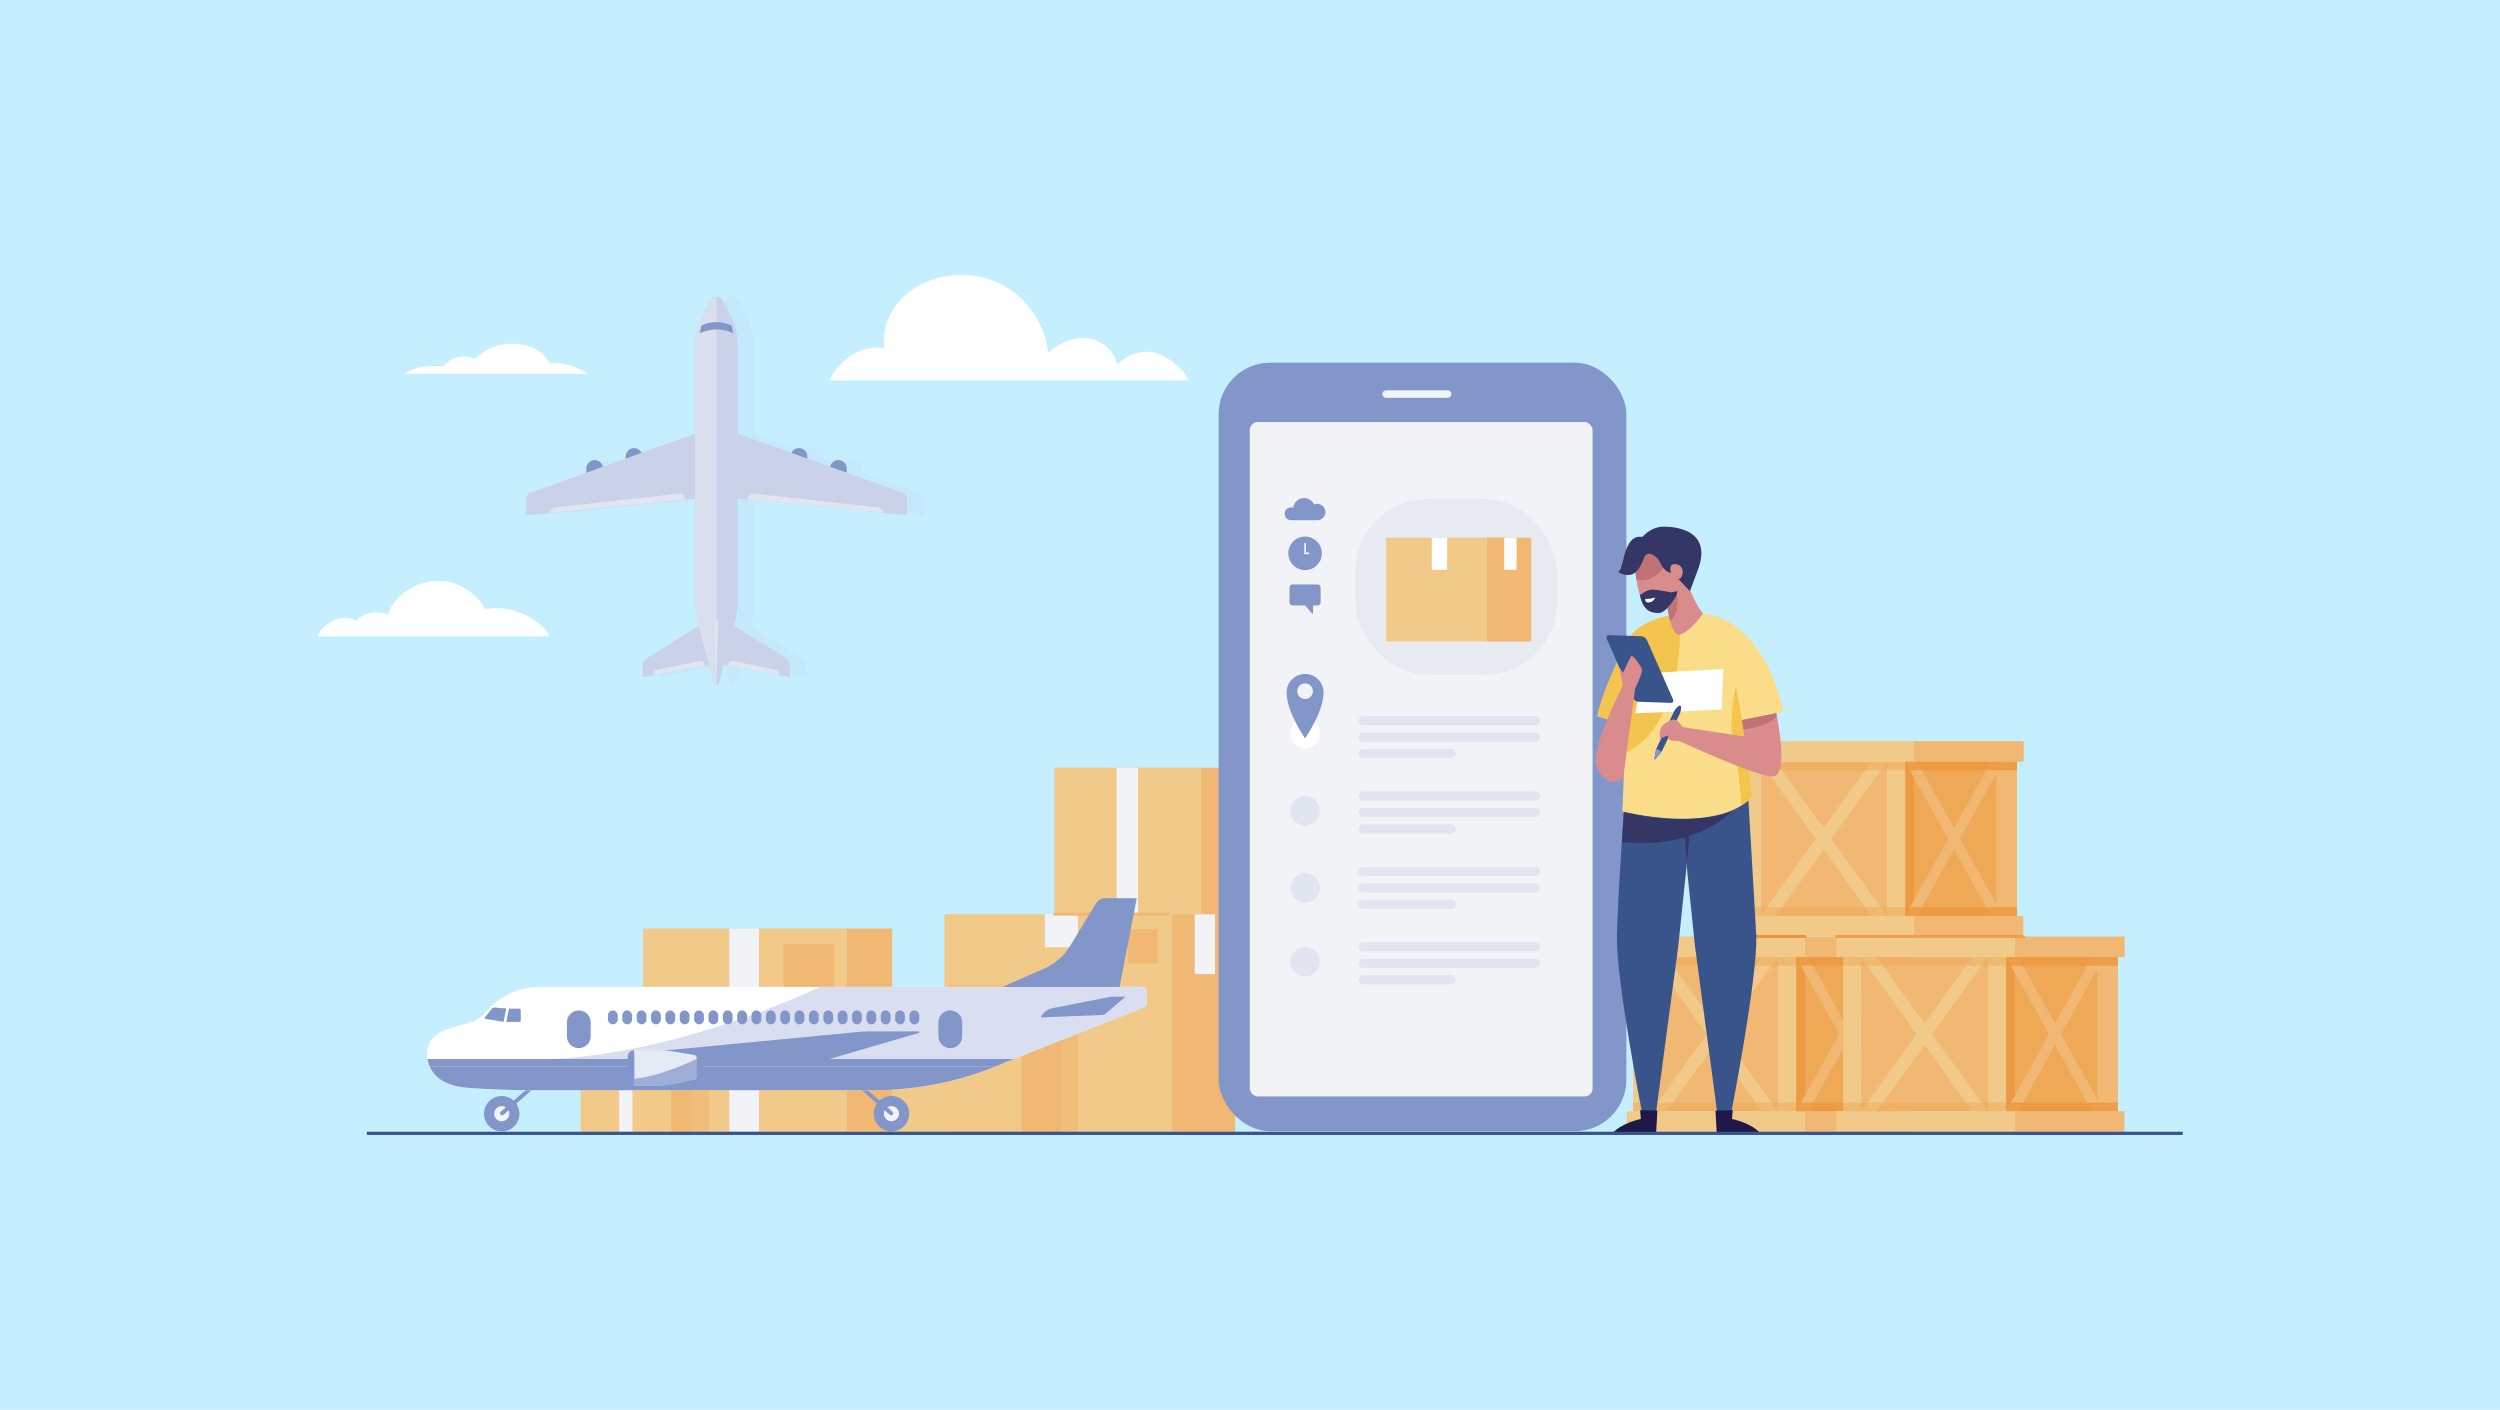 <?xml version="1.0" encoding="UTF-8"?><svg id="Layer_2" xmlns="http://www.w3.org/2000/svg" xmlns:xlink="http://www.w3.org/1999/xlink" viewBox="0 0 532 300"><defs><style>.cls-1{clip-path:url(#clippath);}.cls-2{opacity:.12;}.cls-3{fill:#f4c54e;}.cls-4{fill:#f2f3f7;}.cls-5{fill:#f9dd89;}.cls-6,.cls-7{fill:#efa856;}.cls-8,.cls-9{fill:#ed963e;}.cls-10{fill:#f1ca89;}.cls-11,.cls-12{fill:#f1b873;}.cls-13{fill:#e6eaf4;}.cls-14{fill:#fff;}.cls-15{fill:#b2bfdf;}.cls-16{fill:#c17276;}.cls-17,.cls-18{fill:#cad2ea;}.cls-19{fill:#da8c8d;}.cls-20{fill:#c5efff;}.cls-21,.cls-22{fill:#e1e5ef;}.cls-23{fill:#1f1949;}.cls-24{fill:#343766;}.cls-25{fill:#39548b;}.cls-26,.cls-27{fill:#8296c9;}.cls-28{clip-path:url(#clippath-1);}.cls-29{clip-path:url(#clippath-4);}.cls-30{clip-path:url(#clippath-7);}.cls-31{clip-path:url(#clippath-8);}.cls-32{clip-path:url(#clippath-6);}.cls-33{clip-path:url(#clippath-5);}.cls-34{clip-path:url(#clippath-9);}.cls-12{opacity:.68;}.cls-7{opacity:.5;}.cls-9{opacity:.8;}.cls-18{opacity:.72;}.cls-27{opacity:.71;}.cls-22{opacity:.67;}</style><clipPath id="clippath"><path class="cls-17" d="M156.26,133.2l-3.26,12.1c-.15,.54-.92,.54-1.07,0l-3.26-12.1c-.49-1.8-.73-3.66-.73-5.53v-54.41c0-1.96,.45-3.89,1.32-5.64l1.81-3.65c.57-1.15,2.2-1.15,2.77,0l1.81,3.65c.87,1.75,1.32,3.69,1.32,5.64v54.41c0,1.87-.25,3.73-.73,5.53Z"/></clipPath><clipPath id="clippath-1"><rect class="cls-10" x="200.98" y="194.54" width="48.31" height="46.3"/></clipPath><clipPath id="clippath-4"><path class="cls-14" d="M114.76,210.02c-4.45,0-8.66,2-11.46,5.46-2.23,2.74-6.49,2.54-9.44,4.1-2.03,1.07-2.95,2.53-2.95,4.84,0,1.92,.89,3.78,2.39,4.98,2.72,2.19,6.64,2.12,9.95,2.32,4.14,.24,8.29,.28,12.44,.28h70.16c9.75,0,19.38-2.05,28.28-6.01l29.35-11.62c.33-.13,.54-.45,.54-.8v-2.7c0-.47-.38-.86-.86-.86H114.76Z"/></clipPath><clipPath id="clippath-5"><path class="cls-13" d="M148.24,229.13c0,.29-.2,.53-.48,.59l-4.29,.86c-1.21,.28-2.45,.42-3.69,.42h-4.82v-7.52h5.29c.99,0,1.98,.09,2.95,.27l4.54,.75c.29,.05,.5,.3,.5,.59v4.04Z"/></clipPath><clipPath id="clippath-6"><path class="cls-5" d="M379.5,151.49s-3.83-21.94-19.9-21.02c-11.06,.63-12.92,5.42-12.92,5.42,0,0-5.14,9.29-6.77,16.45l6.04,2.21-.71,18.13s19.99,5.11,27.62-3.16l-2.14-16.29,8.78-1.75Z"/></clipPath><clipPath id="clippath-7"><path class="cls-19" d="M353.4,129.98c-4.81,1.94-5.37-8.42-5.37-8.42-.78-6.72,5.85-6.83,8.75-3.84,.94,.97,1.42,2.4,1.47,3.96,.72,2.36,2.1,6.17,4.12,8.9,0,0-2.48,3.71-4.89,4.47-1.34,.42-2.19-2.85-2.68-5.84-.43,.31-.9,.58-1.4,.78Z"/></clipPath><clipPath id="clippath-8"><path class="cls-25" d="M357.64,150.23l-.21-.1s-.13,.04-.25,.13c-.4,.3-.72,.7-.94,1.15l-3.72,7.79c-.08,.16-.13,.34-.16,.51l-.31,1.79c-.02,.09,.09,.14,.15,.07l1.2-1.37c.12-.14,.22-.29,.3-.45l3.71-7.77c.22-.46,.33-.98,.31-1.49,0-.15-.02-.26-.06-.27Z"/></clipPath><clipPath id="clippath-9"><path class="cls-19" d="M377.99,151.79s2.78,13-.58,13.43c-3.03,.39-20.61-7.79-20.61-7.79l.58-2.81,13.8,2.11-.46-3.51,7.27-1.45Z"/></clipPath></defs><g id="Layer_1-2"><rect class="cls-20" width="532" height="300"/><g><path class="cls-14" d="M252.93,80.95h-76.49c2.35-4.5,6.76-7.63,11.79-6.89-.86-5.13,2.26-10.28,6.72-12.96,5.34-3.21,12.34-3.49,17.92-.7,5.58,2.78,9.57,8.53,10.22,14.74,2.16-2.15,5.27-3.52,8.29-3.16,3.02,.36,5.86,2.66,6.36,5.67,1.85-2.14,5.41-3.34,8.13-2.55,2.72,.79,5.93,3.28,7.08,5.87Z"/><path class="cls-14" d="M67.52,135.43h49.52c-2.54-4.34-8.8-6.82-13.72-5.79-1.94-3.29-5.37-5.74-9.18-6.01-3.81-.28-7.7,1.42-10.1,4.39-.65,.81-1.2,1.72-1.45,2.72-2.2-.85-5.22-.44-6.77,1.33-2.92-1.66-6.9,.31-8.3,3.37Z"/><g><g class="cls-2"><path class="cls-15" d="M149.2,106.31h0l2.19-.22v-13.82l-11.25,4.04v-.31c0-.36-.29-.65-.65-.65h-2.26c-.36,0-.65,.29-.65,.65v1.58l-4.83,1.73v-.78c0-.36-.29-.65-.65-.65h-2.26c-.36,0-.65,.29-.65,.65v2.05l-11.86,4.25c-.6,.22-1,.78-1,1.42v3.37l12.26-1.21,21.6-2.13Z"/><g><path class="cls-15" d="M195.48,104.85l-11.86-4.25v-2.05c0-.36-.29-.65-.65-.65h-2.26c-.36,0-.65,.29-.65,.65v.78l-4.83-1.73v-1.58c0-.36-.29-.65-.65-.65h-2.26c-.36,0-.65,.29-.65,.65v.31l-11.25-4.04v-19.02c0-1.96-.45-3.89-1.32-5.64l-1.81-3.65c-.57-1.15-2.2-1.15-2.77,0l-1.81,3.65c-.87,1.75-1.32,3.69-1.32,5.64v54.41c0,1.87,.25,3.73,.73,5.53l3.26,12.1c.15,.54,.92,.54,1.07,0l1.02-3.8,.88,.16,7.06,1.3,6.15,1.14v-2.48c0-.65-.34-1.25-.89-1.6l-10.97-6.81h0c.49-1.82,.73-3.68,.73-5.54v-21.57l2.19,.22,21.6,2.13,12.26,1.21v-3.37c0-.64-.4-1.21-1-1.42Z"/><path class="cls-15" d="M141.12,140.02c-.55,.34-.89,.95-.89,1.59v2.48l8.8-1.63,4.41-.81,.9-.17-2.23-8.29-10.99,6.83Z"/></g></g><g><g><g><path class="cls-26" d="M134.92,95.36h0c.98,0,1.78,.8,1.78,1.78v3.3h-3.56v-3.3c0-.98,.8-1.78,1.78-1.78Z"/><path class="cls-26" d="M126.54,97.9h0c.98,0,1.78,.8,1.78,1.78v3.3h-3.56v-3.3c0-.98,.8-1.78,1.78-1.78Z"/></g><g><path class="cls-17" d="M147.95,92.27l-35.05,12.58c-.6,.22-1,.78-1,1.42v3.37l36.05-3.55v-13.82Z"/><path class="cls-21" d="M117.07,109.13h0c0-.58,.44-1.07,1.02-1.14l26.4-2.95c.68-.08,1.27,.46,1.27,1.14v.12l-28.69,2.82Z"/></g></g><g><g><path class="cls-26" d="M168.24,95.36h3.56v3.3c0,.98-.8,1.78-1.78,1.78h0c-.98,0-1.78-.8-1.78-1.78v-3.3h0Z" transform="translate(340.04 195.79) rotate(180)"/><path class="cls-26" d="M176.63,97.9h3.56v3.3c0,.98-.8,1.78-1.78,1.78h0c-.98,0-1.78-.8-1.78-1.78v-3.3h0Z" transform="translate(356.81 200.87) rotate(180)"/></g><g><path class="cls-17" d="M156.99,92.27l35.05,12.58c.6,.22,1,.78,1,1.42v3.37l-36.05-3.55v-13.82Z"/><path class="cls-21" d="M187.87,109.13h0c0-.58-.44-1.07-1.02-1.14l-26.4-2.95c-.68-.08-1.27,.46-1.27,1.14v.12l28.69,2.82Z"/></g></g><g><g><path class="cls-17" d="M148.66,133.2l-10.99,6.83c-.55,.34-.89,.95-.89,1.59v2.48l14.11-2.61-2.23-8.29Z"/><path class="cls-21" d="M139.16,143.66v-.51c0-.29,.21-.55,.5-.61l9.48-1.93c.33-.07,.65,.14,.73,.47l.13,.57-10.83,2Z"/></g><g><path class="cls-17" d="M156.24,133.2l10.99,6.83c.55,.34,.89,.95,.89,1.59v2.48l-14.11-2.61,2.23-8.29Z"/><path class="cls-21" d="M165.74,143.66v-.51c0-.29-.21-.55-.5-.61l-9.48-1.93c-.33-.07-.65,.14-.73,.47l-.13,.57,10.83,2Z"/></g></g><g><g><path class="cls-17" d="M156.26,133.2l-3.26,12.1c-.15,.54-.92,.54-1.07,0l-3.26-12.1c-.49-1.8-.73-3.66-.73-5.53v-54.41c0-1.96,.45-3.89,1.32-5.64l1.81-3.65c.57-1.15,2.2-1.15,2.77,0l1.81,3.65c.87,1.75,1.32,3.69,1.32,5.64v54.41c0,1.87-.25,3.73-.73,5.53Z"/><g class="cls-1"><rect class="cls-22" x="147.95" y="61.07" width="4.52" height="85.58"/></g></g><path class="cls-26" d="M156.05,70.91c-2.26-1.07-4.89-1.07-7.15,0,.13-.55,.26-1.11,.39-1.66,2.02-.95,4.35-.95,6.37,0,.13,.55,.26,1.11,.39,1.66Z"/><path class="cls-21" d="M152.52,142.84h-.1l-.31-9.88c0-.32,.06-.63,.22-.91h0c.06-.11,.22-.11,.29,0h0c.15,.28,.23,.6,.22,.91l-.31,9.88Z"/></g></g></g><path class="cls-14" d="M86.04,79.56h39.02c-2.29-1.65-5.28-2.48-8.1-2.26-.63-1.19-1.57-2.18-2.74-2.84-4.14-2.36-9.85-1.51-13.13,1.95-2.24-1.08-5.28-.44-6.79,1.54-2.72-.22-6.1-.04-8.27,1.61Z"/><g><g><rect class="cls-11" x="351.41" y="203.67" width="30.22" height="32.8"/><polygon class="cls-10" points="378.29 203.67 375.03 203.67 364.85 217.81 354.67 203.67 351.41 203.67 363.22 220.07 351.41 236.47 354.67 236.47 364.85 222.33 375.03 236.47 378.29 236.47 366.48 220.07 378.29 203.67"/><rect class="cls-10" x="347.54" y="203.67" width="3.87" height="32.8"/><rect class="cls-10" x="378.37" y="203.67" width="3.87" height="32.8"/><rect class="cls-10" x="346.13" y="199.28" width="37.95" height="4.39"/><rect class="cls-11" x="384.08" y="199.28" width="23.37" height="4.39"/><rect class="cls-11" x="384.08" y="236.47" width="23.3" height="4.39"/><rect class="cls-10" x="346.13" y="236.47" width="37.95" height="4.39"/><rect class="cls-6" x="382.24" y="203.67" width="21.86" height="32.8"/><rect class="cls-7" x="347.54" y="203.67" width="34.7" height="1.83"/><rect class="cls-9" x="366.76" y="219.15" width="32.8" height="1.83" transform="translate(603.23 -163.09) rotate(90)"/><rect class="cls-7" x="347.5" y="234.64" width="34.74" height="1.83"/><rect class="cls-11" x="387.41" y="217.87" width="32.8" height="4.39" transform="translate(623.88 -183.74) rotate(90)"/><polygon class="cls-11" points="403.03 203.67 400.51 203.67 392.63 217.81 384.76 203.67 382.24 203.67 391.37 220.07 382.24 236.47 384.76 236.47 392.63 222.33 400.51 236.47 403.03 236.47 393.89 220.07 403.03 203.67"/><rect class="cls-9" x="382.24" y="203.67" width="23.76" height="1.83" transform="translate(788.25 409.17) rotate(180)"/><rect class="cls-9" x="382.24" y="234.64" width="23.76" height="1.83" transform="translate(788.25 471.1) rotate(180)"/></g><g><rect class="cls-11" x="396.09" y="203.67" width="30.22" height="32.8"/><polygon class="cls-10" points="422.97 203.67 419.71 203.67 409.53 217.81 399.35 203.67 396.09 203.67 407.9 220.07 396.09 236.47 399.35 236.47 409.53 222.33 419.71 236.47 422.97 236.47 411.16 220.07 422.97 203.67"/><rect class="cls-10" x="392.23" y="203.67" width="3.87" height="32.8"/><rect class="cls-10" x="423.05" y="203.67" width="3.87" height="32.8"/><rect class="cls-10" x="390.81" y="199.28" width="37.95" height="4.39"/><rect class="cls-11" x="428.76" y="199.28" width="23.37" height="4.39"/><rect class="cls-11" x="428.76" y="236.47" width="23.3" height="4.39"/><rect class="cls-10" x="390.81" y="236.47" width="37.95" height="4.39"/><rect class="cls-6" x="426.92" y="203.67" width="21.86" height="32.8"/><rect class="cls-7" x="392.23" y="203.67" width="34.7" height="1.83"/><rect class="cls-9" x="411.44" y="219.15" width="32.8" height="1.83" transform="translate(647.91 -207.77) rotate(90)"/><rect class="cls-7" x="392.18" y="234.64" width="34.74" height="1.83"/><rect class="cls-11" x="432.09" y="217.87" width="32.8" height="4.39" transform="translate(668.56 -228.43) rotate(90)"/><polygon class="cls-11" points="447.71 203.67 445.19 203.67 437.31 217.81 429.44 203.67 426.92 203.67 436.05 220.07 426.92 236.47 429.44 236.47 437.31 222.33 445.19 236.47 447.71 236.47 438.57 220.07 447.71 203.67"/><rect class="cls-9" x="426.92" y="203.67" width="23.76" height="1.83" transform="translate(877.61 409.17) rotate(180)"/><rect class="cls-9" x="426.92" y="234.64" width="23.76" height="1.83" transform="translate(877.61 471.1) rotate(180)"/></g><g><rect class="cls-11" x="374.61" y="162.1" width="30.22" height="32.8"/><polygon class="cls-10" points="401.49 162.1 398.23 162.1 388.05 176.23 377.87 162.1 374.61 162.1 386.42 178.5 374.61 194.9 377.87 194.9 388.05 180.76 398.23 194.9 401.49 194.9 389.68 178.5 401.49 162.1"/><rect class="cls-10" x="370.74" y="162.1" width="3.87" height="32.8"/><rect class="cls-10" x="401.57" y="162.1" width="3.87" height="32.8"/><rect class="cls-10" x="369.33" y="157.71" width="37.95" height="4.39"/><rect class="cls-11" x="407.27" y="157.71" width="23.37" height="4.39"/><rect class="cls-11" x="407.27" y="194.9" width="23.3" height="4.39"/><rect class="cls-10" x="369.33" y="194.9" width="37.95" height="4.39"/><rect class="cls-6" x="405.44" y="162.1" width="21.86" height="32.8"/><rect class="cls-7" x="370.74" y="162.1" width="34.7" height="1.83"/><rect class="cls-9" x="389.96" y="177.58" width="32.8" height="1.83" transform="translate(584.85 -227.86) rotate(90)"/><rect class="cls-7" x="370.7" y="193.06" width="34.74" height="1.83"/><rect class="cls-11" x="410.61" y="176.3" width="32.8" height="4.39" transform="translate(605.51 -248.52) rotate(90)"/><polygon class="cls-11" points="426.22 162.1 423.7 162.1 415.83 176.23 407.96 162.1 405.44 162.1 414.57 178.5 405.44 194.9 407.96 194.9 415.83 180.76 423.7 194.9 426.22 194.9 417.09 178.5 426.22 162.1"/><rect class="cls-9" x="405.44" y="162.1" width="23.76" height="1.83" transform="translate(834.65 326.03) rotate(180)"/><rect class="cls-9" x="405.44" y="193.06" width="23.76" height="1.83" transform="translate(834.65 387.96) rotate(180)"/></g><path class="cls-9" d="M430.57,199.61h-39.77c-.18,0-.33-.15-.33-.33s.15-.33,.33-.33h39.77c.18,0,.33,.15,.33,.33s-.15,.33-.33,.33Z"/><path class="cls-8" d="M384.08,199.61h-14.75c-.18,0-.33-.15-.33-.33s.15-.33,.33-.33h14.75c.18,0,.33,.15,.33,.33s-.15,.33-.33,.33Z"/></g><g><g><g><g><g><g><rect class="cls-10" x="200.98" y="194.54" width="48.31" height="46.3"/><g class="cls-28"><polyline class="cls-12" points="200.98 209.66 229.39 209.66 229.39 240.84 200.98 240.84 200.98 209.66"/></g></g><rect class="cls-11" x="249.29" y="194.54" width="13.54" height="46.3"/></g><rect class="cls-4" x="222.35" y="194.54" width="7.04" height="7.04"/><rect class="cls-4" x="254.24" y="194.54" width="4.33" height="12.75"/></g><g><g><rect class="cls-10" x="187.18" y="211.87" width="30.23" height="28.97"/><rect class="cls-11" x="217.4" y="211.87" width="8.47" height="28.97"/></g><rect class="cls-4" x="200.55" y="211.87" width="4.41" height="7.98"/><rect class="cls-4" x="220.5" y="211.87" width="2.71" height="7.98"/></g></g><g><rect class="cls-10" x="224.38" y="163.36" width="31.21" height="31.21"/><rect class="cls-11" x="255.59" y="163.36" width="7.01" height="31.18"/><rect class="cls-4" x="237.62" y="163.36" width="4.55" height="31.18"/></g><path class="cls-11" d="M248.65,194.86h-24.2c-.18,0-.32-.14-.32-.32s.14-.32,.32-.32h24.2c.18,0,.32,.14,.32,.32s-.14,.32-.32,.32Z"/></g><g><rect class="cls-10" x="136.84" y="197.59" width="43.29" height="43.29"/><rect class="cls-11" x="180.13" y="197.59" width="9.73" height="43.24"/><rect class="cls-4" x="155.2" y="197.59" width="6.31" height="43.24"/></g><rect class="cls-11" x="166.71" y="200.91" width="10.85" height="12.34"/><rect class="cls-11" x="239.99" y="197.76" width="6.37" height="7.24"/><rect class="cls-12" x="136.84" y="218.12" width="14.16" height="22.72"/><g><rect class="cls-10" x="123.56" y="221.52" width="19.32" height="19.32"/><rect class="cls-11" x="142.88" y="221.52" width="4.34" height="19.3"/><rect class="cls-4" x="131.76" y="221.52" width="2.82" height="19.3"/></g></g><g><g><g><circle class="cls-26" cx="106.77" cy="237" r="3.77"/><g><circle class="cls-4" cx="106.77" cy="237" r="1.61"/><path class="cls-26" d="M107.78,236.34c.1-.1,.1-.26,0-.36s-.26-.1-.36,0c-.1,.1-.1,.26,0,.36,.1,.1,.26,.1,.36,0Z"/></g></g><path class="cls-26" d="M106.51,237.2h0c-.16-.18-.14-.46,.04-.62l5.3-4.59h1.27l-5.99,5.26c-.18,.16-.46,.14-.62-.04Z"/></g><g><g><circle class="cls-26" cx="189.7" cy="236.99" r="3.77"/><g><circle class="cls-4" cx="189.7" cy="236.99" r="1.61"/><path class="cls-26" d="M188.69,236.33c-.1-.1-.1-.26,0-.36,.1-.1,.26-.1,.36,0s.1,.26,0,.36-.26,.1-.36,0Z"/></g></g><path class="cls-26" d="M189.96,237.19h0c.16-.18,.14-.46-.04-.62l-5.3-4.59h-1.27l5.99,5.26c.18,.16,.46,.14,.62-.04Z"/></g><g><g><path class="cls-14" d="M114.76,210.02c-4.45,0-8.66,2-11.46,5.46-2.23,2.74-6.49,2.54-9.44,4.1-2.03,1.07-2.95,2.53-2.95,4.84,0,1.92,.89,3.78,2.39,4.98,2.72,2.19,6.64,2.12,9.95,2.32,4.14,.24,8.29,.28,12.44,.28h70.16c9.75,0,19.38-2.05,28.28-6.01l29.35-11.62c.33-.13,.54-.45,.54-.8v-2.7c0-.47-.38-.86-.86-.86H114.76Z"/><g class="cls-29"><rect class="cls-26" x="90.39" y="226.89" width="125.09" height="6.84"/><rect class="cls-26" x="89.47" y="225.35" width="128.06" height="1.54"/><path class="cls-18" d="M174.51,210.02s-28.26,13.79-56.65,15.33H248.75v-15.33h-74.24"/></g></g><path class="cls-26" d="M238.25,210.02l3.65-18.88h-6.82c-.73,0-1.4,.38-1.78,1l-5.58,9.14c-1.32,2.16-3.27,3.86-5.58,4.87l-8.87,3.87h24.97Z"/><path class="cls-26" d="M234.93,215.98l-13.44,.52h0c0-.3,.83-1.48,2.11-1.88l12.45-2.46c.39-.05,.8-.07,1.22-.07h2.25l-4.59,3.9Z"/><path class="cls-26" d="M123.17,223.05h0c-1.4,0-2.53-1.13-2.53-2.53v-2.97c0-1.4,1.13-2.53,2.53-2.53h0c1.4,0,2.53,1.13,2.53,2.53v2.97c0,1.4-1.13,2.53-2.53,2.53Z"/><path class="cls-26" d="M202.22,223.05h0c-1.4,0-2.53-1.13-2.53-2.53v-2.97c0-1.4,1.13-2.53,2.53-2.53h0c1.4,0,2.53,1.13,2.53,2.53v2.97c0,1.4-1.13,2.53-2.53,2.53Z"/><g><rect class="cls-26" x="129.37" y="215.02" width="2.08" height="2.96" rx="1.04" ry="1.04"/><rect class="cls-26" x="132.43" y="215.02" width="2.08" height="2.96" rx="1.04" ry="1.04"/><rect class="cls-26" x="135.49" y="215.02" width="2.08" height="2.96" rx="1.04" ry="1.04"/><rect class="cls-26" x="138.54" y="215.02" width="2.08" height="2.96" rx="1.04" ry="1.04"/><rect class="cls-26" x="141.6" y="215.02" width="2.08" height="2.96" rx="1.04" ry="1.04"/><rect class="cls-26" x="144.65" y="215.02" width="2.08" height="2.96" rx="1.04" ry="1.04"/><rect class="cls-26" x="147.71" y="215.02" width="2.08" height="2.96" rx="1.04" ry="1.04"/><rect class="cls-26" x="150.76" y="215.02" width="2.08" height="2.96" rx="1.04" ry="1.04"/><rect class="cls-26" x="153.82" y="215.02" width="2.08" height="2.96" rx="1.04" ry="1.04"/><rect class="cls-26" x="156.88" y="215.02" width="2.08" height="2.96" rx="1.04" ry="1.04"/><rect class="cls-26" x="159.93" y="215.02" width="2.08" height="2.96" rx="1.04" ry="1.04"/><rect class="cls-26" x="162.99" y="215.02" width="2.08" height="2.96" rx="1.04" ry="1.04"/><rect class="cls-26" x="166.04" y="215.02" width="2.08" height="2.96" rx="1.04" ry="1.04"/><rect class="cls-26" x="169.1" y="215.02" width="2.08" height="2.96" rx="1.04" ry="1.04"/><rect class="cls-26" x="172.15" y="215.02" width="2.08" height="2.96" rx="1.04" ry="1.04"/><rect class="cls-26" x="175.21" y="215.02" width="2.08" height="2.96" rx="1.04" ry="1.04"/><rect class="cls-26" x="178.27" y="215.02" width="2.08" height="2.96" rx="1.04" ry="1.04"/><rect class="cls-26" x="181.32" y="215.02" width="2.08" height="2.96" rx="1.04" ry="1.04"/><rect class="cls-26" x="184.38" y="215.02" width="2.08" height="2.96" rx="1.04" ry="1.04"/><rect class="cls-26" x="187.43" y="215.02" width="2.08" height="2.96" rx="1.04" ry="1.04"/><rect class="cls-26" x="190.49" y="215.02" width="2.08" height="2.96" rx="1.04" ry="1.04"/><rect class="cls-26" x="193.54" y="215.02" width="2.08" height="2.96" rx="1.04" ry="1.04"/></g><g><path class="cls-26" d="M107.73,214.6l-2.52-.2c-.26,0-.36,.05-.46,.16l-1.59,1.97c-.09,.11-.03,.27,.11,.29l3.9,.62,.56-2.84Z"/><path class="cls-26" d="M110.46,214.64h-2.17l-.56,2.83h2.73c.2,0,.36-.16,.36-.36v-2.11c0-.2-.16-.36-.36-.36Z"/></g><path class="cls-26" d="M129.37,226.63l8.46-2.51c.87-.24,1.77-.4,2.68-.49l42.55-4.07c.57-.05,1.15-.08,1.72-.08h10.67c.19,0,.23,.28,.05,.33l-23.36,6.83h-42.78Z"/><g><g><path class="cls-13" d="M148.24,229.13c0,.29-.2,.53-.48,.59l-4.29,.86c-1.21,.28-2.45,.42-3.69,.42h-4.82v-7.52h5.29c.99,0,1.98,.09,2.95,.27l4.54,.75c.29,.05,.5,.3,.5,.59v4.04Z"/><g class="cls-33"><path class="cls-27" d="M148.24,225.35s-8.19,3.98-13.73,4.21v2.15h13.73v-4.82"/></g></g><path class="cls-26" d="M134.96,223.48h0v7.52h0c-.77,0-1.39-.62-1.39-1.39v-4.73c0-.77,.62-1.39,1.39-1.39Z"/><path class="cls-26" d="M148.24,225.35h0c.77,0,1.39,.62,1.39,1.39v.83c0,.77-.62,1.39-1.39,1.39h0v-3.61h0Z"/></g></g></g><g><g><rect class="cls-26" x="259.32" y="77.18" width="86.78" height="163.54" rx="10.98" ry="10.98"/><path class="cls-4" d="M308.05,84.66h-13.09c-.44,0-.8-.36-.8-.8h0c0-.44,.36-.8,.8-.8h13.09c.44,0,.8,.36,.8,.8h0c0,.44-.36,.8-.8,.8Z"/><rect class="cls-4" x="265.95" y="89.81" width="72.95" height="143.52" rx="1.71" ry="1.71"/></g><g><g><circle class="cls-14" cx="277.72" cy="156.12" r="3.15" transform="translate(79.12 405.25) rotate(-80.78)"/><circle class="cls-21" cx="277.72" cy="172.54" r="3.15" transform="translate(62.92 419.03) rotate(-80.78)"/><circle class="cls-21" cx="277.72" cy="188.95" r="3.15" transform="translate(46.72 432.82) rotate(-80.78)"/><circle class="cls-21" cx="277.72" cy="204.65" r="3.15"/></g><g><path class="cls-21" d="M326.75,154.35h-36.65c-.54,0-.98-.44-.98-.98h0c0-.54,.44-.98,.98-.98h36.65c.54,0,.98,.44,.98,.98h0c0,.54-.44,.98-.98,.98Z"/><path class="cls-21" d="M326.75,157.85h-36.65c-.54,0-.98-.44-.98-.98h0c0-.54,.44-.98,.98-.98h36.65c.54,0,.98,.44,.98,.98h0c0,.54-.44,.98-.98,.98Z"/><path class="cls-21" d="M308.81,161.35h-18.72c-.54,0-.98-.44-.98-.98h0c0-.54,.44-.98,.98-.98h18.72c.54,0,.98,.44,.98,.98h0c0,.54-.44,.98-.98,.98Z"/></g><g><path class="cls-21" d="M326.75,170.39h-36.65c-.54,0-.98-.44-.98-.98h0c0-.54,.44-.98,.98-.98h36.65c.54,0,.98,.44,.98,.98h0c0,.54-.44,.98-.98,.98Z"/><rect class="cls-21" x="289.12" y="171.93" width="38.61" height="1.95" rx=".98" ry=".98"/><path class="cls-21" d="M308.81,177.39h-18.72c-.54,0-.98-.44-.98-.98h0c0-.54,.44-.98,.98-.98h18.72c.54,0,.98,.44,.98,.98h0c0,.54-.44,.98-.98,.98Z"/></g><g><path class="cls-21" d="M326.75,186.43h-36.65c-.54,0-.98-.44-.98-.98h0c0-.54,.44-.98,.98-.98h36.65c.54,0,.98,.44,.98,.98h0c0,.54-.44,.98-.98,.98Z"/><path class="cls-21" d="M326.75,189.93h-36.65c-.54,0-.98-.44-.98-.98h0c0-.54,.44-.98,.98-.98h36.65c.54,0,.98,.44,.98,.98h0c0,.54-.44,.98-.98,.98Z"/><path class="cls-21" d="M308.81,193.43h-18.72c-.54,0-.98-.44-.98-.98h0c0-.54,.44-.98,.98-.98h18.72c.54,0,.98,.44,.98,.98h0c0,.54-.44,.98-.98,.98Z"/></g><g><rect class="cls-21" x="289.12" y="200.52" width="38.61" height="1.95" rx=".98" ry=".98"/><path class="cls-21" d="M326.75,205.97h-36.65c-.54,0-.98-.44-.98-.98h0c0-.54,.44-.98,.98-.98h36.65c.54,0,.98,.44,.98,.98h0c0,.54-.44,.98-.98,.98Z"/><path class="cls-21" d="M308.81,209.47h-18.72c-.54,0-.98-.44-.98-.98h0c0-.54,.44-.98,.98-.98h18.72c.54,0,.98,.44,.98,.98h0c0,.54-.44,.98-.98,.98Z"/></g><path class="cls-26" d="M277.72,157.12l-.15-.22s-.95-1.39-1.89-3.24c-1.26-2.49-1.89-4.62-1.89-6.31,0-2.17,1.76-3.93,3.93-3.93s3.93,1.76,3.93,3.93c0,1.7-.64,3.82-1.89,6.31-.93,1.85-1.88,3.22-1.89,3.24l-.15,.22Zm0-11.7c-.92,0-1.67,.75-1.67,1.67s.75,1.67,1.67,1.67,1.67-.75,1.67-1.67-.75-1.67-1.67-1.67Z"/><g><g><path class="cls-26" d="M277.72,121.32c-1.97,0-3.57-1.6-3.57-3.57s1.6-3.57,3.57-3.57,3.57,1.6,3.57,3.57-1.6,3.57-3.57,3.57Z"/><polygon class="cls-4" points="278.55 117.93 277.54 117.93 277.54 115.53 277.9 115.53 277.9 117.56 278.55 117.56 278.55 117.93"/></g><path class="cls-26" d="M280.32,110.7h-5.58c-.75,0-1.37-.61-1.37-1.37s.61-1.37,1.37-1.37c.15,0,.31,.03,.45,.08,.15-1.15,1.14-2.05,2.33-2.05,.91,0,1.75,.54,2.13,1.36,.21-.09,.44-.13,.67-.13,.96,0,1.74,.78,1.74,1.74s-.78,1.74-1.74,1.74Z"/><path class="cls-26" d="M279.27,130.57s-.08-.02-.11-.05l-1.42-1.68h-2.71c-.34,0-.62-.28-.62-.62v-3.22c0-.34,.28-.62,.62-.62h5.38c.34,0,.62,.28,.62,.62v3.22c0,.34-.28,.62-.62,.62h-.99v1.59c0,.06-.04,.11-.09,.14-.02,0-.03,0-.05,0Z"/></g><rect class="cls-22" x="288.46" y="106.18" width="42.83" height="37.42" rx="15.33" ry="15.33"/><g><g><rect class="cls-10" x="294.97" y="114.43" width="27.77" height="22.07"/><rect class="cls-11" x="316.41" y="114.43" width="9.44" height="22.07"/></g><rect class="cls-14" x="304.69" y="114.43" width="3.26" height="6.82"/><rect class="cls-14" x="320.09" y="114.43" width="2.64" height="6.82"/></g></g></g><g><g><g><path class="cls-25" d="M346.19,163.57s-1.93,26.27-2.11,35.7c-.18,9.43,5.48,38.22,5.48,38.22l1.52,.31,1.33-1.06,4.74-35.52,3.9-37.66h-14.85"/><path class="cls-23" d="M352.69,236.34l-3.68-.09,.16,1.87s-3.94,.76-5.98,2.98h9.23l.27-4.76Z"/></g><g><path class="cls-25" d="M371.82,166.13l-14.78-.06,3.64,35.16,4.74,35.52,1.33,1.06,1.52-.31s5.66-28.79,5.48-38.22"/><path class="cls-23" d="M365.05,236.34l3.68-.09-.16,1.87s3.94,.76,5.98,2.98h-9.23l-.27-4.76Z"/></g><polygon class="cls-24" points="359.44 179.19 358.71 172.14 355.45 172.14 358.17 173.1 358.97 183.62 359.44 179.19"/></g><g><path class="cls-5" d="M379.5,151.49s-3.83-21.94-19.9-21.02c-11.06,.63-12.92,5.42-12.92,5.42,0,0-5.14,9.29-6.77,16.45l6.04,2.21-.71,18.13s19.99,5.11,27.62-3.16l-2.14-16.29,8.78-1.75Z"/><g class="cls-32"><path class="cls-3" d="M357.48,135.04s.71,28.53-21.46,26.94c0,0,3.56-26.83,14.1-31.54,6.57-2.94,9.49,.03,9.49,.03l-2.12,4.57"/><path class="cls-3" d="M370.72,153.24l-1.36-7.43s-1.49,7.7-.65,10.56c.83,2.85,1.92,15.77,1.92,15.77l4.34-1.7-4.25-17.2"/></g></g><g><g><g><path class="cls-19" d="M353.4,129.98c-4.81,1.94-5.37-8.42-5.37-8.42-.78-6.72,5.85-6.83,8.75-3.84,.94,.97,1.42,2.4,1.47,3.96,.72,2.36,2.1,6.17,4.12,8.9,0,0-2.48,3.71-4.89,4.47-1.34,.42-2.19-2.85-2.68-5.84-.43,.31-.9,.58-1.4,.78Z"/><g class="cls-30"><path class="cls-16" d="M348.22,123.31s3.04,1.34,5.96-2.76c2.92-4.09,.04-5.15,.04-5.15l-4.61,.08-3.18,5.03,1.79,2.79"/></g></g><path class="cls-16" d="M354.81,129.22s.67-.47,1.99-2.57c0,0,.88,3.55-1.37,5.53,0,0-.53-2.36-.62-2.95Z"/></g><path class="cls-24" d="M353.29,119.74c.97,2.18,2.34,2.16,2.34,2.16,0,0-.84-2.05,1.06-1.84,1.9,.21,1.61,3.06,.52,3.13-.13,0,2.41,2.6,2.41,2.6l1.86-4.99c3.12-9.22-7.51-8.72-7.51-8.72,0,0-3.47-.26-5.96,4.23-2.08,3.76-.03,4.67-.03,4.67,0,0,.45-3.45,2.45-3.28h.06c1.23,.12,2.29,.91,2.8,2.03Z"/><path class="cls-24" d="M349.82,118.8c-.29,.62-.53,1.28-.87,1.87s-.81,1.15-1.43,1.45c-1.01,.49-2.25,.2-3.19-.42,.39-.21,.57-.68,.7-1.11,.48-1.62,.72-3.35,1.57-4.81,.28-.47,.62-.91,1.09-1.21,.98-.62,2.38-.42,3.18,.42,.49,.52,.73,1.23,.72,1.94,0,.24,0,.63-.24,.76-.2,.11-.45,.08-.67,.14-.44,.14-.68,.56-.87,.95Z"/><path class="cls-24" d="M348.96,126.65s1.48-1.21,2.73-1.18c1.25,.03,3.88,.59,3.88,.59l1.39-.27-.17,.86s-2.09,3.83-3.83,3.8-3.26-.46-4-3.8Z"/><path class="cls-14" d="M350.12,127.47s1.25,0,2.07-.33c0,0-.11,.81-1.15,1.04s-.93-.72-.93-.72Z"/></g><polygon class="cls-14" points="366.76 142.36 366.36 151.01 347.97 151.79 349.71 143.3 366.76 142.36"/><g><path class="cls-25" d="M355.55,149.57l-6.95-.24c-.45-.02-.97-.4-1.17-.85l-5.51-12.53c-.2-.45,0-.81,.45-.79l6.95,.24c.45,.02,.97,.4,1.17,.85l5.51,12.53c.2,.45,0,.81-.45,.79Z"/><path class="cls-19" d="M349.38,142.36c-.25-.78-1.94-3.09-2.23-2.76-.29,.33-1.77,3.58-1.77,3.58l-.83-1.26,.79,3.9s-6.47,12.84-5.69,16.75c.5,2.49,3.18,5.21,5.77,2.97l2.55-19.06s1.66-3.33,1.41-4.11Z"/></g><g><g><path class="cls-25" d="M357.64,150.23l-.21-.1s-.13,.04-.25,.13c-.4,.3-.72,.7-.94,1.15l-3.72,7.79c-.08,.16-.13,.34-.16,.51l-.31,1.79c-.02,.09,.09,.14,.15,.07l1.2-1.37c.12-.14,.22-.29,.3-.45l3.71-7.77c.22-.46,.33-.98,.31-1.49,0-.15-.02-.26-.06-.27Z"/><g class="cls-31"><path class="cls-26" d="M352.42,159.41s.61-.06,1.11,.61,0,0,0,0l-1.4,1.96-.49-.37,.79-2.21"/></g></g><g><g><path class="cls-19" d="M377.99,151.79s2.78,13-.58,13.43c-3.03,.39-20.61-7.79-20.61-7.79l.58-2.81,13.8,2.11-.46-3.51,7.27-1.45Z"/><g class="cls-34"><path class="cls-16" d="M370.98,155.21s5.47-.44,7.12-2.86c1.66-2.42,0,0,0,0l-.12-1.34-7.78,1.87,.78,2.34"/></g></g><path class="cls-19" d="M357.38,157.71l-1.72-.14c-.39-.03-.69-.36-.69-.75v-.32l-1.74,.64s-.39-2.3,1.02-3.14c.74-.44,1.61-1.09,2.3-.81s1.49,1.53,1.49,1.53l-.66,2.97Z"/></g></g><path class="cls-24" d="M345.55,172.79s12.7,3.52,22.9-.11c0,0-6.95,8.13-23.29,6.52l.39-6.41Z"/></g><rect class="cls-25" x="78.07" y="240.83" width="386.41" height=".69"/></g></g></svg>